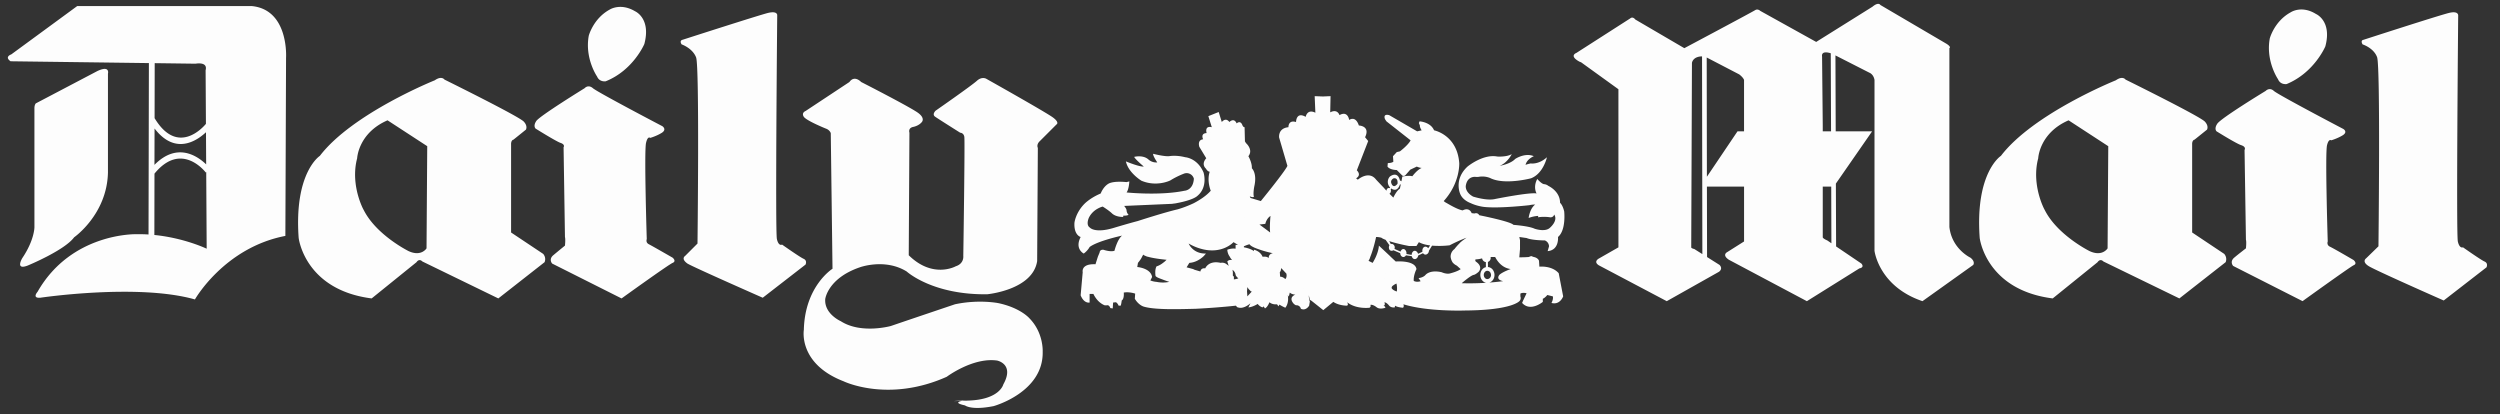 <svg xmlns="http://www.w3.org/2000/svg" width="157" height="26" fill="none"><rect width="100%" height="100%" fill="#333333" stroke="none"/><path fill="#FDFDFD" fill-rule="evenodd" d="m79.418 14.34.347.26c-.044-.389.022-1.04.022-1.04-.262.173-.325.498-.325.498l-.369.043.325.24zm14.198 2.817c-.043-.087-.109-.15-.218-.15-.107 0-.216.106-.216.259 0 .152.11.26.216.26.13 0 .24-.108.24-.26-.001-.043-.022-.066-.022-.11zm-.008-1.017a.242.242 0 0 1 .008.064.266.266 0 0 1-.174.245v.32a.435.435 0 0 1 .305.17c.07.095.107.209.107.326 0 .234-.133.423-.327.481.535-.042.87-.09.87-.09-.521-.11-.218-.412-.218-.412.24-.196.694-.348.694-.348-.542-.066-.845-.498-.977-.758h-.288v.002zm-.273 1.62c-.208-.035-.369-.238-.369-.494 0-.245.149-.443.347-.488v-.318a.284.284 0 0 1-.238-.236l-.002.002c-.216.064-.412.064-.412.064-.043.109.044.152.044.152.455.325.152.628.152.628-.216.196-.325.196-.325.196-.216.065-.737.52-.737.52.58.018 1.11 0 1.54-.027zm-5.94-2.01a.188.188 0 0 0 .109-.035l.432.187c0 .129.087.239.196.239.067 0 .126-.044.161-.106l.367.054c.024.11.098.182.187.182.1 0 .2-.092.214-.225l.307-.145c.036.054.09.088.152.088.107 0 .216-.109.216-.239l.196-.323c.368.028.739.021 1.105-.022a9.721 9.721 0 0 1 1.063-.478c-.175.13-.349.24-.457.369-.11.108-.21.224-.303.346a.58.58 0 0 0-.24.5.838.838 0 0 0 .13.346.8.8 0 0 0 .261.196l.24.216c-.197.152-.63.26-.63.26-.24.088-.563-.064-.563-.064-.76-.173-1.019.172-1.019.172-.152.173-.434.196-.434.196l.13.196c-.282.087-.433-.022-.433-.022-.022-.369.173-.737.173-.737-.087-.585-1.302-.478-1.302-.478l-.302-.283-.065-.066-.694-.65c0 .196-.087.478-.194.717-.087.194-.196.368-.196.368l-.26-.13a.745.745 0 0 0 .108-.238c.216-.521.369-1.258.369-1.258.129 0 .239.022.325.043.065.044.109.066.109.066.05.024.105.047.164.07l.24.34a.265.265 0 0 0-.035.131c0 .13.064.216.173.216zm2.42-.338-.127.18a.205.205 0 0 0-.169-.102c-.109 0-.196.107-.196.26 0 .02.002.04.007.06l-.276.129c-.03-.102-.118-.19-.207-.19-.107 0-.194.129-.194.259l-.33-.057a.245.245 0 0 0 .005-.05c0-.13-.089-.262-.196-.262-.082 0-.149.073-.178.163l-.383-.172a.236.236 0 0 0 .019-.097c0-.109-.087-.216-.196-.216a.123.123 0 0 0-.05.009l-.102-.184h-.002c.552.18 1.237.305 1.237.305h.477l.152-.239c.197.11.451.173.709.204zm-2.569-3.702a.92.92 0 0 0 .052.062l-.027.048a.098.098 0 0 0-.049-.016c-.087 0-.152.087-.152.174l-.02-.021-.175-.196-.064-.065-.39-.412c-.456-.606-1.15 0-1.15 0l-.107-.086c.367-.217.044-.5.044-.5l.715-1.842-.196-.238c.348-.716-.39-.737-.39-.737-.217-.65-.607-.347-.607-.347-.13-.628-.608-.303-.608-.303-.172-.434-.584-.174-.584-.174l.02-1.019-.476.021-.52-.02.043 1.04c-.52-.26-.608.26-.608.26-.606-.348-.606.325-.606.325-.5-.153-.477.325-.477.325-.672.065-.585.65-.585.65l.52 1.777c-.13.325-1.669 2.211-1.669 2.211l-.651-.195-.043-.108c.151.087.26.044.26.044-.065-.217.021-.65.021-.65.196-.845-.151-1.15-.151-1.15.021-.347-.217-.758-.217-.758.325-.412-.152-.824-.152-.824l-.065-.109-.022-.888c-.086 0-.13-.109-.13-.109-.13-.369-.368-.13-.368-.13-.174-.39-.456-.086-.456-.086-.239-.325-.477 0-.477 0l-.195-.63-.65.26.217.694c-.478-.109-.325.369-.325.369-.412.02-.218.39-.218.39-.39.043-.238.477-.238.477l.433.715c-.347.39-.02.65-.02.65.108.196.238.196.238.196-.195.585.065 1.192.065 1.192-.282.325-.694.585-1.062.78-.541.26-1.019.39-1.019.39-.846.196-2.514.737-2.514.737-.586.151-1.517.433-1.517.433-1.17.348-1.475-.02-1.475-.02-.281-.175-.064-.63-.064-.63.281-.564.867-.694.867-.694.412.261.563.412.563.412.26.261.716.239.716.239l.021-.087a.631.631 0 0 0 .326-.043c-.13-.13-.13-.282-.13-.282 0-.108-.152-.28-.152-.28l3.013-.131c.109-.02.195-.02.281-.043 1.04-.195 1.28-.434 1.28-.434.715-.564.412-1.496.412-1.496-.391-.91-1.15-.954-1.15-.954-.585-.151-1.018-.065-1.018-.065-.325.023-.997-.151-.997-.151-.022.13.26.541.26.541a.73.73 0 0 1-.542-.172c-.347-.326-.91-.174-.91-.174.087.174.608.607.608.607-.304.022-1.127-.325-1.127-.325.151.716.975 1.214.975 1.214.975.412 1.82-.021 1.82-.021.412-.26.824-.412.824-.412a.47.47 0 0 1 .65.304c-.043.737-.585.758-.585.758-1.56.325-3.642.108-3.642.108.152-.195.174-.694.174-.694l-.174.044c-.91-.087-1.149.109-1.149.109-.325.195-.476.607-.476.607-.412.173-.737.39-.977.607-.606.586-.671 1.235-.671 1.235-.043.78.39.89.39.89-.39.757.195 1.04.195 1.04.26-.194.368-.412.368-.412.52-.39 2.038-.715 2.038-.715-.304.24-.478.953-.478.953-.26.087-.694-.065-.694-.065-.238-.02-.238.174-.238.174l-.109.26-.151.477c-.932-.043-.802.498-.802.498l-.13 1.452c.217.541.563.455.563.455v-.541h.238c.282.585.716.715.716.715h.13c.152-.044.218.174.218.174l.151.02.021-.368.173-.02c.109.043.174.216.174.216h.129c.043-.087.066-.325.066-.325.173-.109.129-.498.129-.498.347-.065.716.066.716.066l-.022.323c.26.434.586.5.586.5.217.063.541.107.932.129.672.043 1.517.02 2.298 0a47.685 47.685 0 0 0 2.536-.196c.087.13.13.11.13.11.368.128.78-.262.78-.262l-.13.261c.282-.022.586-.218.586-.218.075.103.182.18.303.218l.066-.065.087.129c.172-.087.281-.389.281-.389.196.173.478.13.478.13l.087.129.063-.11c.13.09.369.197.369.197.261-.326.152-.801.152-.801l.066.107.064-.26c.129.13.348.13.348.13-.412.172-.175.477-.175.477a.477.477 0 0 0 .218.194.275.275 0 0 1 .303.218c.325.153.521-.196.521-.196l.043-.26c-.065-.152-.065-.39-.065-.39l.066.282.107.065.737.585.63-.52c.346.238.823.238.823.238.173 0 .044-.216.044-.216.564.456 1.408.347 1.408.347.13-.108.044-.173.044-.173.152-.066.412.152.412.152.216.15.541.02.541.02-.02-.107-.13-.129-.13-.129.153 0 .066-.216.066-.216.15.02.282.194.282.194.13.175.368.131.368.131l.02-.109c.153.11.499.13.499.13.088-.087.022-.217.022-.217 1.56.478 3.88.39 3.88.39 3.013-.021 3.425-.607 3.425-.607.109-.13.043-.281.043-.281v-.173c.153-.089.39-.022.39-.022l-.217.455-.064.152c.52.585 1.3-.065 1.3-.065v-.196c.152-.064.282-.237.282-.237l.348.087c.043.195-.087.412-.087.412.541.15.735-.413.735-.413l-.28-1.453c-.434-.498-1.214-.412-1.214-.412l-.023-.369c-.043-.129-.194-.216-.325-.237l-.167-.06-.158.06c-.239.02-.586.02-.586.02v-.02l.043-.5v-.562l-.043-.196.457.066c.346.15 1.149.15 1.149.15.26.11.26.369.26.369l-.087.304c.737-.065.65-.889.65-.889.519-.434.389-1.604.389-1.604-.066-.282-.173-.456-.24-.521l-.02-.02c0-.739-.737-1.064-.737-1.064-.13-.109-.282-.109-.282-.109-.172-.042-.412-.325-.412-.325-.281.52-.043.91-.043.91-.434-.087-2.603.347-2.603.347-.519.13-1.385-.151-1.385-.151-.543-.304-.456-.694-.456-.694.108-.629.629-.542.629-.542h.152c.455-.087.78.087.78.087.91.433 2.535 0 2.535 0 .78-.304.998-1.323.998-1.323-.52.478-1.018.39-1.018.39a2.68 2.68 0 0 0-.325.088c.086-.369.519-.542.519-.542-.563-.239-1.17.173-1.17.173-.303.325-.976.433-.976.433.498-.194.76-.737.76-.737-.326.195-.91.152-.91.152-.89-.174-1.865.628-1.865.628-.89.824-.456 1.734-.456 1.734.11.26.369.456.65.564.412.196.845.239.845.239.933.108 2.84-.109 2.84-.109.174-.043.37-.043.37-.043-.349.26-.413.846-.413.846.347-.13.606-.13.606-.13l-.02.087c.412-.065.757 0 .757 0 .218.02.262-.173.262-.173.26.39-.262.824-.262.824-.303.303-.974.064-.974.064-.369-.173-1.324-.24-1.324-.24-.172-.215-2.145-.605-2.145-.605-.11-.196-.303-.109-.303-.109l-.175-.022c-.172-.412-.562-.173-.562-.173-.282-.043-.737-.303-.999-.455a.797.797 0 0 1-.194-.13c1.04-1.149.975-2.384.975-2.384-.13-1.777-1.582-2.06-1.582-2.06-.216-.52-.91-.563-.91-.563l-.043.11.064.15c-.02.11.11.305.11.305l-.283.064-1.755-1.018c-.433-.108-.26.26-.26.26l.087.13 1.517 1.192c-.152.303-.671.693-.671.693l-.196.044-.24.26.023.347c-.109.086-.348.086-.348.086l-.02.217c.15.218.584.218.584.218l.346.346c.11.066.196-.021.196-.021l.303-.347.412-.195a.954.954 0 0 0 .305.087c-.282.11-.585.52-.585.52-.239-.065-.63.021-.63.021l-.043.239-.012.057-.095-.057c-.153-.628-.63-.239-.63-.239a.492.492 0 0 0-.039.621zm.01.454c.052-.024.094-.098.094-.187a.172.172 0 0 0-.015-.072l.029-.073a.377.377 0 0 0 .24.084c.223-.007.31-.33.31-.33h.054l-.054.26c-.218.13-.412.563-.412.563l-.246-.245zm.135-.62c-.116-.24.133-.347.133-.347.303-.044.24.346.24.346-.082.102-.148.14-.202.145-.118.01-.169-.141-.17-.143zm-11.833 4.574c-.173.152-.477.368-.867.39l-.173.28.412.11.086.043.369.109s.021-.24.304-.196c0 0 .195-.521.975-.346 0 0 .13-.044.303.043.066.043.13.087.195.15l-.087-.281s.087-.13.303-.087c0 0-.087-.087-.151-.216a.803.803 0 0 1-.152-.434s.26-.107.52-.064v-.24h.152l-.282-.172s-.716.8-2.06.412a3.193 3.193 0 0 1-.758-.325s.26.65 1.084.628c.001 0-.063.087-.172.196zm-3.489 0c.433.13 1.192.196 1.192.196-.065.063-.13.129-.194.172-.239.196-.434.24-.434.24-.13.216-.064.607-.064.607.064.087.26.15.433.216.217.087.433.153.433.153a2.011 2.011 0 0 1-.802 0 1.356 1.356 0 0 1-.39-.089l.109-.216c-.087-.564-.932-.628-.932-.628l.043-.26c.108-.13.217-.281.26-.39a.575.575 0 0 0 .065-.13c.044.044.152.087.26.13l.021-.001zm15.435 1.799c-.066.043-.11.087-.11.173 0 0 .044.13.326.216 0 0 .043-.238-.022-.498a.908.908 0 0 0-.194.109zm-9.886-.392.152-.043s-.152-.13-.173-.216c0 0 0-.173-.195-.325l.021.152v.216l.065.066v.173l.13-.023zm.694.76.022.326.282-.305a.12.12 0 0 1-.11-.064.738.738 0 0 1-.172-.216l-.022.26zm.98-2.16c.164-.018.303-.006.38.088-.001-.139.059-.277.266-.312 0 0-.456-.087-.868-.24-.26-.086-.52-.195-.607-.325l-.194.066-.153.064v.065s.412.064.63.24v-.09c0 .002.393.076.546.445zm1.143.86c0-.044.022-.088.022-.153l.326.348s.063.216-.066.346c0 0-.064-.064-.15-.107a.406.406 0 0 0-.175-.043l-.02-.282s.043-.044.063-.11zM54.078 5.148s3.23 1.648 3.62 1.973c.411.325.194.542.194.542s-.151.216-.52.303c-.37.064-.26.368-.26.368l-.043 7.696c1.518 1.495 2.949.694 2.949.694.542-.173.477-.65.477-.65s.109-7.24.065-7.48c-.044-.259-.26-.259-.26-.259s-1.344-.846-1.56-.996c-.24-.152.02-.39.02-.39s2.276-1.582 2.602-1.886c.325-.282.586-.11.586-.11s3.75 2.104 4.183 2.429c.433.325.217.433.217.433l-1.062 1.062c-.217.217-.11.412-.11.412l-.043 7.11c-.281 1.82-3.143 2.082-3.143 2.082-3.447.044-5.05-1.43-5.05-1.43-1.366-.846-2.948-.262-2.948-.262-2.016.694-2.168 1.995-2.168 1.995-.066.933.975 1.387.975 1.387 1.28.824 3.144.303 3.144.303 1.582-.54 4.031-1.365 4.031-1.365 1.539-.325 2.753-.065 2.753-.065 1.387.304 1.929.955 1.929.955.889.91.824 2.08.824 2.08.065 2.56-3.079 3.425-3.079 3.425-1.408.282-1.798-.043-1.798-.043-.997-.218.065-.325.065-.325s-1.822.107.151.02c1.973-.064 2.19-1.017 2.19-1.017.716-1.28-.39-1.496-.39-1.496-1.517-.216-3.164 1.019-3.164 1.019-3.685 1.647-6.481.282-6.481.282-2.861-1.106-2.493-3.23-2.493-3.23.065-2.753 1.8-3.836 1.8-3.836l-.109-8.52c-.087-.217-.304-.281-.304-.281s-1.192-.478-1.387-.738c-.174-.26.108-.368.108-.368l2.754-1.821c.323-.457.735-.002.735-.002zM.666 3.849c-.412-.282.044-.434.044-.434L4.85.38h10.946c2.363.216 2.168 3.251 2.168 3.251l-.043 11.184c-3.837.738-5.68 3.99-5.68 3.99-3.577-1.018-9.71-.108-9.71-.108-.543.043-.175-.369-.175-.369 2.125-3.729 6.2-3.62 6.2-3.62.263-.005.52.002.771.018L9.35 3.962.666 3.848zm5.463.606c.801-.368.65.174.65.174v6.22c-.065 2.623-2.125 4.055-2.125 4.055-.606.824-2.926 1.777-2.926 1.777-.801.303-.325-.477-.325-.477.759-1.126.759-1.93.759-1.93V6.797c0-.217.086-.304.086-.304l3.88-2.038zm3.565 10.302c1.895.19 3.285.862 3.285.862l-.028-4.81-.03.023c-.004-.006-1.52-2.008-3.22.073l-.007 3.852zm3.253-4.435-.011-2.017c-.58.543-1.933 1.457-3.23-.235L9.7 10.354c1.428-1.45 2.713-.546 3.246-.032zm-.015-2.543-.02-3.367c.152-.564-.627-.412-.627-.412l-2.57-.034-.007 3.454c1.454 2.41 3.075.54 3.224.359zm29.916-5.275S47.617.966 48.224.814c.628-.151.585.152.585.152s-.129 13.569-.02 14.046c.107.478.324.348.324.348s1.106.78 1.344.888c.26.109.13.368.13.368L47.9 18.698s-4.38-1.93-4.726-2.145c-.433-.305-.151-.478-.151-.478l.78-.78s.13-11.099-.086-11.684c-.218-.586-.911-.824-.911-.824-.153-.24.042-.283.042-.283zm-5.353 2.298c.151.369.541.304.541.304 1.735-.693 2.428-2.341 2.428-2.341.434-1.626-.585-2.059-.585-2.059-.91-.542-1.582-.109-1.582-.109-1.041.564-1.323 1.648-1.323 1.648-.26 1.43.52 2.557.52 2.557zm-.78.737s-2.819 1.735-3.036 2.06c-.217.325-.042.478-.042.478s1.214.758 1.539.888c.346.108.216.282.216.282l.087 5.636c.043.152 0 .541 0 .541s-.478.39-.737.608c-.303.26-.066.52-.066.52l4.358 2.19s2.947-2.125 3.208-2.233c.259-.109 0-.325 0-.325s-1.28-.737-1.496-.846c-.216-.109-.13-.325-.13-.325s-.173-5.572-.043-6.049c.108-.455.26-.304.26-.304s.39-.108.737-.325c.325-.217.022-.412.022-.412S37.538 5.8 37.235 5.54c-.304-.26-.52 0-.52 0zm-17.96 9.386c-.01-.043.336 3.274 4.585 3.816l2.817-2.275s.152-.261.369-.045l4.769 2.32 2.904-2.275s.13-.261-.086-.521L32.096 14.6V9.072s-.02-.26.152-.303l.78-.628s.13-.217-.129-.498c-.24-.303-4.986-2.645-4.986-2.645s-.173-.26-.608.044c0 0-5.18 2.08-7.218 4.746.001 0-1.624 1.04-1.332 5.137zm4.064-1.777c.13.238-.867-1.41-.39-3.208 0 0 .066-1.583 1.908-2.384L26.83 9.18l-.044 6.416s-.325.543-1.126.174c0 0-2.06-1.018-2.84-2.623zm119.46-7.436s-2.817 1.713-3.035 2.06c-.216.325-.043.476-.043.476s1.215.759 1.54.868c.346.109.216.303.216.303l.087 5.636c.043.152 0 .541 0 .541s-.478.368-.737.586c-.303.26-.064.52-.064.52l4.357 2.21s2.948-2.124 3.207-2.254c.26-.107 0-.325 0-.325s-1.258-.737-1.495-.844c-.218-.11-.131-.325-.131-.325s-.173-5.572-.043-6.048c.108-.433.261-.303.261-.303s.389-.11.737-.325c.325-.217.02-.39.02-.39s-4.054-2.124-4.356-2.385c-.282-.26-.521 0-.521 0zM99.186 3.87c-.672-.369-.194-.543-.194-.543l3.38-2.167c.173-.152.325.065.325.065l3.079 1.8S109.937.812 110.219.64c.173-.11.326.043.326.043l3.512 1.95 3.533-2.21c.389-.326.498-.11.498-.11l4.14 2.429c.347.217.194.281.194.281v11.23c.153 1.385 1.324 1.93 1.324 1.93.325.259.173.455.173.455l-3.188 2.275c-2.752-.933-3.012-3.165-3.012-3.165V5.02c-.065-.369-.325-.456-.325-.456l-2.128-1.084.016 4.769h2.286l-2.275 3.28.014 3.947 1.59 1.076c.216.26-.129.303-.129.303l-3.296 2.059-4.898-2.601c-.456-.305-.109-.478-.109-.478l1.062-.671v-3.447h-2.333l.009 4.425.786.497c.239.26-.044.432-.044.432l-3.273 1.843-4.27-2.255c-.368-.239.021-.432.021-.432l1.214-.694V5.604l-2.341-1.69-.11-.044zm15.786-.525c-.646-.2-.546.2-.546.2l.043 4.357v.347h.521l-.018-4.904zm.029 8.372h-.532v3.187c.02.087.282.194.282.194l.261.178-.011-3.56zm-7.808-.617 1.921-2.851h.412v-3.23c-.064-.173-.303-.347-.303-.347l-2.042-1.062.012 7.49zm-.305-7.56c-.599.013-.634.417-.634.417l-.045 11.576c0 .064.196.107.196.107l.503.318-.02-12.418zm17.436 11.385c-.01-.043.336 3.274 4.586 3.816l2.817-2.275s.152-.261.368-.045l4.769 2.32 2.905-2.275s.129-.261-.087-.521l-2.015-1.345V9.072s-.021-.26.152-.303l.781-.628s.129-.217-.13-.498c-.239-.303-4.986-2.645-4.986-2.645s-.173-.26-.608.044c0 0-5.181 2.08-7.218 4.746-.001 0-1.626 1.04-1.334 5.137zm4.065-1.777c.129.238-.867-1.41-.389-3.208 0 0 .064-1.583 1.906-2.384l2.493 1.625-.043 6.416s-.325.543-1.128.174c0 0-2.059-1.018-2.839-2.623zm20.025-10.644S153.16.966 153.79.814c.606-.151.584.152.584.152s-.129 13.721-.022 14.199c.109.475.325.368.325.368s1.106.78 1.345.888c.26.109.13.368.13.368l-2.687 2.082s-4.379-1.93-4.726-2.168c-.434-.281-.152-.475-.152-.475l.78-.76s.13-11.293-.086-11.878c-.217-.586-.91-.802-.91-.802-.152-.262.043-.284.043-.284zm-5.354 2.472c.152.369.541.303.541.303 1.736-.716 2.429-2.363 2.429-2.363.433-1.604-.586-2.037-.586-2.037-.91-.564-1.581-.11-1.581-.11-1.042.564-1.322 1.649-1.322 1.649-.261 1.43.519 2.558.519 2.558z" clip-rule="evenodd"/><path fill="#FDFDFD" fill-rule="evenodd" d="m76.1 7.382.305-.152v.218l.108-.109.129.303-.173.023.11.108c.238.173.086.325.086.325l-.109.087c-.347.129-.238-.412-.238-.412l-.11.108-.129-.325h.174l-.152-.174z" clip-rule="evenodd"/><path fill="#FDFDFD" fill-rule="evenodd" d="M75.776 8.747c.26.021.281.217.281.217.022-.368.303-.043.303-.043a.54.54 0 0 0-.238.151c0 .217.325.217.325.217.282-.152.238-.325.238-.325.044-.239-.238-.109-.238-.109l-.109-.238.174-.021v-.087l-.152-.087.478-.238-.066.195.044.043.108-.13.086.347c-.217-.043-.13.152-.13.152.123.132.222.145.294.117a.301.301 0 0 0 .14-.14c.13-.151-.022-.217-.022-.217-.172.065-.195.13-.195.13-.087-.455.152-.369.152-.369-.065-.216 0-.325 0-.325.173.087.195.26.195.26.26-.282.303.02.303.02-.347.066-.195.261-.195.261.081.129.145.15.196.117.11-.071.15-.401.15-.401-.195-.282-.694-.332-.694-.304l-.02.176-.261.044-.044-.13-.064-.022V7.9c.628-.238 1.192.282 1.192.282l.021.867c-.932.13-2.08.889-2.08.889l-.456-.78c.152-.629.737-.976.737-.976l.087.087-.109.13.043.152-.26.217-.216-.11c-.093.165-.184.326-.152.5l.152.325c.304.13.196-.239.196-.239-.087-.109-.196.13-.196.13-.195-.369.065-.348.065-.348-.107-.104-.063-.278-.063-.278zm-7.045 7.934c-.282.737-.13 1.69-.13 1.69h-.174V17.18c-.499-.109-.282-.303-.282-.303.195-.26.586-.195.586-.195zm.953 2.19c.11.172.087.411.087.411-.043-.173-.217-.152-.217-.152-.086-.26.13-.26.13-.26zm.412 0c.11-.065.11-.217.11-.217.238.107.086.455.086.455a.459.459 0 0 0-.196-.239zm-.282-.845c.348-.066.435.26.435.26.151.152.151-.066.151-.066-.196-.608-.586-.194-.586-.194zm.477.412c.108.043.152-.044.152-.044.086.194-.023.347-.023.347-.02-.173-.129-.173-.129-.173v-.13z" clip-rule="evenodd"/><path fill="#FDFDFD" fill-rule="evenodd" d="M70.552 18.176c-.218-.8-.781-.26-.781-.26-.151-.497.066-.889.066-.889.325.044.758 0 .758 0 .108 0 .064.066.064.066.087.389-.15.389-.15.389.173.152.216.087.216.087.347.043.65-.649.65-.649.325-.022.716.26.716.26.217.195 0 .26 0 .26-.304-.065-.846.043-.846.043-.065.043-.043.174-.043.174.043.13.065.563.065.563-.281-.065-.715-.044-.715-.044zm1.43-2.384c.087-.326.737-.672.737-.672.325-.13.802-.24.802-.24.564.023.954.629.954.629l-.217.173.087.065c.196-.195.412.022.412.022.195.108.671.282.671.282-.217.324-.888.194-.888.194.021.348-.369.585-.369.585.26.218 1.257.414 1.257.414.369-.521.758-.153.758-.153.087.064.196.173.196.173-.217.109-.152.39-.152.39-.433.087-1.647.087-1.647.087-1.192-.174-1.8-.477-1.8-.477-.107-.066-.042-.152-.042-.152l-.022-.13c-.021-.152.11-.13.11-.13.432-.065.8-.54.8-.54.11-.26-.13-.217-.13-.217-.736-.042-1.517-.303-1.517-.303z" clip-rule="evenodd"/><path fill="#FDFDFD" fill-rule="evenodd" d="M75.841 16.854c.282-.389.672-.13.672-.13.086.065.173.26.173.26a.223.223 0 0 0-.217.153c-.151-.306-.628-.283-.628-.283zm.52.758c-.043-.173.109-.238.109-.238a.844.844 0 0 1 .173.216c-.087.022-.282.022-.282.022zm.152-.367c.194.087.217.323.217.323l.151-.02c.043-.325-.13-.498-.13-.498-.195.02-.238.195-.238.195zm.217-.587c.109.066.086.282.086.282.152.11.195.325.195.325.11-.065.282-.043.282-.043-.087-.607-.563-.564-.563-.564zm.325.694.021.173.238-.02a.3.3 0 0 0-.043-.217c-.13-.023-.216.064-.216.064zm1.517-4.682c.044.173 0 .478 0 .478-.065.129-.238.389-.238.389l.303.304.738.02c.087-.259.519-.693.519-.693.282-1.3.997-1.843.997-1.843v-.108c-.173-.043-.194-.217-.194-.217a.416.416 0 0 1 .172-.346c.087.087.087-.066.087-.066-.043-.043-.109-.043-.109-.043l-.043.087-.194.303c-.087.281-.63 1.105-.63 1.105-.173.174-.737.802-.737.802l-.087-.043c-.193.024-.584-.129-.584-.129zm1.258 3.663.15-.26.11.023c.043.303.239.519.239.519l-.022.434c-.064-.152-.216-.152-.216-.152.108-.39-.26-.564-.26-.564zm-.977 2.016h-.151l-.369.412c-.022.239-.325.348-.325.348.586-.044.672-.26.672-.26-.03.113-.074.221-.13.323.368-.194.282-.28.282-.28.065-.217.043-.239.043-.239.022-.109.043-.129.043-.129.045-.175-.065-.175-.065-.175zm.26.174c.24.044.369.02.369.02.305.282-.02.694-.02.694-.087-.196-.044-.281-.044-.281.044-.108-.043-.24-.043-.24-.131.175-.045.478-.045.478-.26-.11-.324-.369-.324-.369 0-.172.108-.302.108-.302zm2.428-2.515.196-.15c.086.216-.064.432-.064.432a.857.857 0 0 0-.132-.282zm-.303.282c.065-.064.152-.194.152-.194.13.194.064.455.064.455-.107-.065-.064-.022-.064-.022l-.152-.24z" clip-rule="evenodd"/><path fill="#FDFDFD" fill-rule="evenodd" d="M81.172 14.101v.737c.63-.065.565.412.565.412.26.087.086.541.086.541.11.262-.02.565-.02.565.325.757 1.3 1.04 1.3 1.04l-.044-3.317-1.887.022zm-.129-1.301.022.434c-.348.737-.152 1.734-.152 1.734a.232.232 0 0 0-.173.129c-.24-1.56.303-2.297.303-2.297zm1.387 4.38-.022 1.626.694.563.586-.52v-1.474l-.239.02v1.259l-.347.389-.39-.282v-1.386l-.282-.195z" clip-rule="evenodd"/><path fill="#FDFDFD" fill-rule="evenodd" d="M83.08 17.937c.064 0 .11-.044.11-.13 0-.085-.046-.15-.11-.15-.043 0-.086.064-.086.15 0 .087.044.13.087.13zm.196.348c.044 0 .087-.066.087-.13 0-.086-.043-.152-.087-.152-.065 0-.109.066-.109.153 0 .063.044.129.11.129zm-.174.26c.043 0 .088-.064.088-.13 0-.065-.045-.13-.088-.13-.064 0-.107.065-.107.13 0 .066.043.13.107.13zm-.173-.283c.066 0 .109-.064.109-.15 0-.066-.043-.132-.109-.132-.064 0-.107.066-.107.131 0 .087.042.15.107.15zm-1.864-1.754c-.022-.175.064-.196.064-.196a.891.891 0 0 0 .261.346v-.02c.064.15.26.303.26.303.022.152-.13.152-.13.152-.282-.239-.455-.585-.455-.585zm.432.13c.11-.13.087-.24.087-.24.066.109.11.109.11.109l.065-.043.13.194c-.153.022-.24.195-.24.195-.129-.065-.152-.216-.152-.216zm-.8.193.15.218c0-.087.044-.152.044-.152l.174-.173-.087-.152-.174.195c-.044.02-.107.064-.107.064zm-.239-.389.13.173c.022-.087.065-.107.065-.107l.216-.196-.129-.087-.282.217zm-.542-2.407v.24l.064-.022.326-.022-.39.455.26.173h.368v-.173h-.389l.39-.433v-.196l-.066.022h-.5l-.063-.044zm.044-.54-.023.215.043-.043.499.065.065.087.044-.26H80.5l-.455-.065-.087-.065v.065zm.389-1.171.152.108-.11.043c-.172.152-.063.239-.063.239.107.065.13-.065.13-.065.172-.238.302-.109.302-.109.218.152.066.39.066.39l-.066.088-.02.064-.173-.065.087-.064c.087-.066.064-.173.064-.173-.044-.196-.15 0-.15 0-.262.26-.391-.022-.391-.022-.11-.197.171-.434.171-.434zm.63-.716v.174c-.262-.066-.24.195-.24.195.064.303.282.26.282.26v.13c-.305.043-.412-.24-.412-.24-.108-.497.37-.519.37-.519zm.193 2.384h1.886v-2.774l-1.972-.022.086 2.796zm-.15-5.527a3.836 3.836 0 0 1 1.754-.867v.433c-.649-.086-1.754.434-1.754.434zm2.341-.845v.39c1.343-.044 1.973.542 1.973.542-.803-.976-1.973-.932-1.973-.932zm-.477-.022v.434h.368v-.434h-.368zm-2.407 1.149c-.13-.607.325-.369.325-.369l-.325.369zm.477-.477c-.043-.628.369-.282.369-.282l-.369.282zm.585-.412c-.02-.628.39-.26.39-.26l-.39.26zm.564-.303c.087-.824.434-.173.434-.173l-.434.173zm.672-.413h.586c.087.13-.087.325-.087.325-.195.066-.39-.02-.39-.02-.303-.065-.11-.305-.11-.305zm.022-.975h.564l-.173.26.108.11.129-.175.022.542-.282-.216.13.325-.498-.022.216-.26-.064-.065-.218.195-.021-.52.217.195.066-.065-.196-.304zm2.427 1.93.325.303c.11-.672-.325-.304-.325-.304zm-.173-.13-.39-.218c.454-.454.39.217.39.217zm-.953-.542.39.174c0-.673-.39-.174-.39-.174zm-.152-.022c-.044-.304-.216-.304-.216-.304-.196-.043-.218.282-.218.282l.434.022zm-2.883 3.317c2.08-.412 3.945 0 3.945 0 .26.043.152.238.152.238-.196.065-.281.021-.281.021-1.605-.325-3.751.066-3.751.066-.325.02-.26-.13-.26-.13.066-.239.195-.195.195-.195zm2.102.498v2.797h1.8l.064-2.797h-1.864zm1.8 2.883h-1.8l.022 3.317c.997-.173 1.279-.78 1.279-.78.043-.306.498-1.562.498-1.562v-.975zm-1.128 3.23v.326c.39.26.867.389.867.389.196-.066.11-.24.11-.24a.55.55 0 0 0-.217-.107c-.412-.042-.76-.367-.76-.367zm.673-.63.107.11-.39.564-.065-.152.348-.521zm.193.175-.367.52c.563.368.888-.498.888-.498-.325.086-.52-.022-.52-.022zm.37-4.25v.522c.194.346.238 1.083.238 1.083l.174-.303c-.022-.76-.411-1.301-.411-1.301zm-1.257 6.004v.24c.172.152.628.26.628.26.109-.044 0-.195 0-.195-.259 0-.628-.305-.628-.305z" clip-rule="evenodd"/><path fill="#FDFDFD" fill-rule="evenodd" d="m84.532 18.545.11-.389c.368-.022.239-.434.239-.434.303-.087.648-.65.648-.65l.089.218.129.26c.064.129.107.195.087.195l-.196.173v-.109l-.369.325.13-.715-.347.801c-.194.218-.52.325-.52.325zm.066.196c.303.455 1.301.455 1.301.455-.109-.26-.39-.368-.39-.368.434-.173.824.216.824.216a.805.805 0 0 0 .497.218 1.253 1.253 0 0 0-.216-.24c.13.065.26.021.26.021-.15-.26-.585-.498-.585-.498.456-.239.846.305.846.305.194.28.369.346.369.346l-.131-.434c.13.391.65.5.65.5.065-.066 0-.196 0-.196-.15 0-.282-.216-.282-.216l-.02-.434c-.478-.066-.478-.325-.478-.325.066-.39.412-.433.412-.433l-.043-.5c.282-.259.824-.106.824-.106-.044-.305-.282-.218-.282-.218 0-.238-.28-.26-.28-.26v.066l-.782.607c.109.606-.173.801-.173.801-.541.349-.931-.129-.931-.129l-.305.196c.282.02.478.282.478.282l-.044.043a1.23 1.23 0 0 0-.477-.24l-.26.108-.13.109-.652.324z" clip-rule="evenodd"/><path fill="#FDFDFD" fill-rule="evenodd" d="M86.332 16.552c.239-.349.346-.912.346-.912l.089.11-.13.411.087.087.15-.347.11.13-.173.282.13.107.172-.238.109.087-.24.24.108.15.196-.303.152.109-.26.26.108.086.261-.216.087.064-.63.52a1.238 1.238 0 0 0-.672-.627zm2.232.519c.543-.13.089-.412.089-.412-.478-.173-.543-.087-.543-.087.174.066.152.173.152.173.238.023.302.326.302.326zm.022.52.196-.477c-.305.11-.498.044-.498.044-.325-.044-.457.043-.457.043-.194.109-.042.131-.042.131.238.237.801.26.801.26zm.628-.066.11.132.52-.174-.304.218.564.043-.26-.392-.63.173zm-1.56-9.58c-.043-.39-.26-.563-.26-.563-.239-.152-.259-.021-.259-.021 0 .195.15.26.15.26l.37.324zm.498.303c-.043-.238-.064-.26-.064-.26-.086-.15-.152-.238-.152-.238l-.282-.194c.087.173.11.39.11.39l.388.302zm.022-.346c.13.217.11.39.11.39l.346.347c0-.347-.173-.563-.173-.563l-.282-.217v.043zm-.67 2.406c-.153.087-.262.043-.262.043 0 .217.391.217.391.217.152 0 .282-.151.282-.151v-.087a.77.77 0 0 1-.282.11l-.13-.132zm.475 1.495.044-.151c.412-.11.109-.412.109-.412.152-.065.196-.021.196-.021.194-.11.26.129.26.129.152-.13.259-.043.259-.043-.325.303.065.412.065.412.196 0 .24-.195.24-.195a.463.463 0 0 1-.11-.152.529.529 0 0 1 .173.108c-.02-.13.11-.13.11-.13.063.109.043.195.043.195.065-.065.195 0 .195 0-.195.217.064.412.064.412.305.173.261-.325.261-.325.217 0 .194.195.194.195l.132-.108c.043.13.043.217.043.217.087-.11.216-.022.216-.022-.348.216-.109.412-.109.412.11.087.196.021.196.021l-.02-.151.28.043-.28.325c-1.476-.845-2.56-.759-2.56-.759zm.674-3.62.28.174c-.02.174-.173.347-.173.347.042-.173-.107-.52-.107-.52zm1.342.174c.586-.151.976.628.976.628l-.432-.172c-.176-.196-.544-.456-.544-.456zm.586.585c.13.174.194.455.194.455.153.174.587.434.587.434-.11-.715-.78-.889-.78-.889zm.281.716c.76.281.521 1.083.521 1.083-.109-.281-.303-.368-.303-.368-.218-.216-.218-.715-.218-.715zm.131.845c.02.174-.043.476-.043.476.107.174.194.52.194.52.087-.086.196-.606.196-.606-.066-.238-.347-.39-.347-.39zm-.087.694c-.045.238-.304.671-.304.671l.109.13.129.087c.37-.477.066-.889.066-.889zm4.465 7.045-.194-.737c-.152-.24-.39-.087-.39-.087-.196.15-.435.064-.435.064-.26-.044-.043-.216-.043-.216.348-.216.694-.325.694-.325.261.108.737.086.737.086.412-.063.325.282.325.282.022.325-.087.89-.087.89-.26 0-.607.043-.607.043zm.694.152.109.108-.325.584-.153-.087c.216-.172.369-.605.369-.605zm.195.15-.26.565c.476.087.824-.239.824-.239l-.066-.346c-.239.107-.498.02-.498.02zm.976-.238c.107.022.325.109.325.109.087-.39-.109-.868-.109-.868.369.13.369-.022.369-.022.109-.303-.26-.389-.26-.389-.63-.195-.846-.152-.846-.152.043.173.022.282.022.282.02.043.02.216.02.216.608.219.479.824.479.824zm-12.14-6.719v.173l.217-.152-.216.5-.021.303.346-.738-.11-.195-.215.11zm.066.932h.087l.455-.347.043-.087.107.24h-.064l-.412.324.064.174.11.108-.152.065-.238-.477zm.39.954.066.26.107-.066.174-.063.151.107h.216l-.26-.174.196-.216-.087-.26-.043.107-.195.262-.26.065-.065-.022zm.347 1.539c-.109.022-.065.087-.065.087.216.281.346.043.346.043.066-.13.044-.216.044-.216l-.064-.02c0 .26-.13.194-.13.194-.087-.002-.13-.088-.13-.088zm-.238.411-.043.283.086.152.043-.261.216.109-.109.216-.064.022.153.087.15-.348.066-.086h-.066l-.432-.216v.042zm-4.27 2.385c-.044.173-.197.152-.197.152l-.239-.282c-.152-.239-.02-.303-.02-.303l.303-.434c.067.042.12.102.152.173l-.218.282c-.063.152.044.196.044.196l.174.216z" clip-rule="evenodd"/><path fill="#FDFDFD" fill-rule="evenodd" d="M81.693 16.897c.087.368-.281.281-.281.281-.13.26.065.26.065.26.303.022.412-.282.412-.282 0-.193-.196-.26-.196-.26zm6.416-6.004-.26-.238s.216-.174.173-.39c0 0 .152-.021-.15-.021l-.11.064s-.109-.043-.129-.109l-.043-.26.195-.238.173.022c.127-.173.456-.468.735-.707l.089.1c-.109.238.02.303.02.303.173.109.24-.108.24-.108.172.087.109-.021.109-.021-.175-.04-.369-.27-.405-.317.223-.19.405-.334.405-.334.107-.238.281-.347.281-.347-.109-.13-.195-.477-.195-.477.54 0 .628.564.628.564 1.67 1.322.63 3.403.63 3.403-.5-.412-1.627-.672-1.627-.672.152-.303.52-.499.52-.499.716.022.607-.845.607-.845-.15-.304-.107.152-.107.152-.305.996-1.086.109-1.086.109-.086-.066 0 .151 0 .151.044.108.087.087.087.087l.066.065-.541.217c-.087.13-.24.347-.24.347l-.065-.001zM78.03 9.181c-.91.086-2.015.888-2.015.888-.13.087-.152.065-.152.065-.217.39.239.563.239.563-.063.357-.001.723.173 1.04.195.24.238.846.238.846.152-.109.195-.347.195-.347.174.736.737.888.737.888a.526.526 0 0 1 .348.26c.064-.216.043-.432.043-.432.065.281.325.432.325.432.044-.26.13-.498.13-.498.195-.41.044-.823.044-.823.087.152.282.195.282.195-.13-.39 0-.716 0-.716.065-.39-.087-.65-.087-.65l-.042-.157c-.094.273-.046.7-.046.7a1.423 1.423 0 0 1-.217-.065c.066.39-.195.91-.195.91a1.135 1.135 0 0 0-.174.411c-.194-.26-.801-.433-.801-.433a2.694 2.694 0 0 1-.26-.39c-.087.152-.173.11-.173.11-.065-.218-.26-.478-.26-.478-.151-.26-.151-.52-.151-.52.195.368.26.455.26.455.151.088.151.39.151.39.13-.065.152-.216.152-.216.304.498.716.585.716.585.173.087.325.239.325.239.021-.348.151-.498.151-.498.26-.39.108-.867.108-.867a.419.419 0 0 0 .304.238c-.043-.195-.021-.369-.021-.369.035-.14.051-.337.058-.489l-.058-.226c-.13-.282-.151-.477-.151-.477.214-.392-.176-.564-.176-.564zm-.888 1.928c.172.238.412.325.412.325.129-.281.086-.498.086-.498-.195.022-.281-.043-.281-.043-.066.238-.217.216-.217.216zm-.846-.953c.303.087.411-.043.411-.043.326-.13.369.217.369.217 0 .151.066.26.066.26.093.009.258-.021.325-.088.087-.109-.044-.217-.044-.217a1.521 1.521 0 0 0-.087-.238c0-.347.24-.325.24-.325.151.021.26-.13.26-.13a.387.387 0 0 1-.24.412c-.15.109-.108.239-.108.239.151.26.021.281.021.281a.243.243 0 0 1-.168.144c.068.18.234.16.234.16.238-.129.238-.39.238-.39.108.303 0 .39 0 .39.108.195-.066.282-.066.282 0 .369-.194.542-.194.542-.737-.433-.759-.932-.759-.932.239.412.477.217.477.217.047-.048.037-.186.028-.258a.632.632 0 0 1-.202-.001c-.13-.174-.108-.303-.108-.303-.109-.24-.173-.044-.173-.044-.39.236-.52-.175-.52-.175zm-5.008 7.455c.607.369 2.84.369 2.84.369 2.146.022 3.317-.28 3.317-.28.26 0 .694-.196.694-.196.087-.022.043.153.043.153-.13.497-.022.996-.022.996 0 .347-.368.325-.368.325-3.143.433-5.657.217-5.657.217-.738-.13-.76-.521-.76-.521.174-.606-.064-.953-.064-.953-.088-.064-.023-.11-.023-.11zm.694 1.28.066-.065v-.628l-.044-.109c.477-.02.628.173.628.173.325.543-.239.673-.239.673a.707.707 0 0 1-.41-.043zm1.084-.715.325.022c-.087.043-.065.173-.065.173l-.021.584.087.13-.348-.02c.087-.066.087-.11.087-.11v-.628a.239.239 0 0 0-.065-.151zm-.802.022-.021.608c.238.02.281-.175.281-.175.044-.107-.043-.26-.043-.26-.087-.173-.217-.173-.217-.173zm1.474.043h.628l.021.153c-.087-.045-.195-.045-.195-.045h-.13v.239h.066l.151-.044-.021.196-.108-.022h-.087v.261h.152a.237.237 0 0 0 .151-.065v.172l-.477-.02h-.13c-.021-.022 0-.022 0-.022.044 0 .087-.043.087-.043v-.672c-.021-.044-.108-.088-.108-.088zm.975-.022.326.022a.358.358 0 0 0-.044.108v.434c.021.172.152.152.152.152.151-.022.13-.218.13-.218v-.432l-.044-.044h.239c-.022.02-.022.064-.022.064v.456c-.022.281-.325.304-.325.304-.325-.022-.325-.325-.325-.325v-.434a.3.3 0 0 0-.087-.087zm1.583-.087.52-.043.064.152c-.064-.022-.151-.022-.151-.022h-.13v.218h.13c.021-.022.065-.043.065-.043l.022.194c-.044-.044-.087-.044-.087-.044h-.13v.24h.152c.043 0 .109-.066.109-.066v.152l-.499.066.043-.044-.02-.693c-.002-.045-.088-.067-.088-.067zm.932-.086.022.172c.043-.087.195-.087.195-.087l.02.629-.043.045.26-.045-.044-.02-.02-.629c.129-.043.194.02.194.02l-.021-.172-.022.02-.498.045h-.043v.022zm1.257-.694c-.152-.282-.044-.476-.044-.476.13-.39.499-.348.499-.348.216.13.196-.043.196-.043.216-.303.475-.13.475-.13a.49.49 0 0 0 .282.173c.153.196.066.303.066.303a.265.265 0 0 0 .043.196c.196.043.173.261.173.261.043.238-.11.628-.11.628-.129.11-.28.02-.28.02-.108.023-.065.066-.065.066.11.173 0 .26 0 .26-.172.195-.412.174-.412.174-.346 0-.368-.174-.368-.174-.043-.15-.238-.15-.238-.15a.441.441 0 0 1-.304-.37.217.217 0 0 1 .087-.217c.109-.064 0-.173 0-.173zm.585.196c.087.325-.107.455-.107.455-.175.022-.196-.109-.196-.109 0-.13-.109-.15-.109-.15-.064-.262.066-.262.066-.262a.353.353 0 0 1 .346.066zm.412-.13c.043.216.348.388.348.388.15 0 .087-.216.087-.216-.087-.109-.043-.172-.043-.172.216-.044.063-.24.063-.24-.412-.108-.455.24-.455.24zm-.303-.348c0-.412-.261-.389-.261-.389-.13.02-.13.15-.13.15.044.219-.043.219-.043.219-.195.043-.065.26-.065.26.065.086.108.065.108.065a.66.66 0 0 0 .348-.109c.107-.021.043-.196.043-.196zm.283-.455c.063.13.172.109.172.109.24 0 .087.239.087.239a.489.489 0 0 1-.303.194c-.239-.28-.218-.432-.218-.432 0-.348.262-.11.262-.11zm-.153 1.042c.325.043.303.389.303.389-.087.152-.172.086-.172.086-.11-.107-.173-.02-.173-.02 0 .194-.153.064-.153.064-.087-.455.195-.52.195-.52z" clip-rule="evenodd"/><path fill="#FDFDFD" fill-rule="evenodd" d="M79.611 18.524a.42.42 0 0 0 .326-.39.32.32 0 0 0 .074-.035c.237.149.294.34.294.34.087.043.218.259.218.259-.022-.282-.152-.348-.152-.348a.945.945 0 0 0-.233-.362c.167-.207.167-.526.167-.526.24-.087.455.216.455.216-.086.044-.172.022-.172.022.348.151.281.694.281.694-.152 0-.216-.066-.216-.066.26.303 0 .89 0 .89-.261-.11-.305-.412-.305-.412.044.216-.043.28-.043.28-.216-.043-.303-.325-.303-.325-.022.261-.152.152-.152.152-.064-.043-.064-.196-.064-.196-.108-.02-.175-.193-.175-.193zm2.71-.238a1.5 1.5 0 0 1-.261-.085c-.054.147-.198.505-.367.692 0 0 .192-.387.305-.72a2.153 2.153 0 0 1-.52-.342c-.023.325-.37.15-.37.15-.172.325.151.414.151.414a.597.597 0 0 0 .39-.175c.304-.063.088.175.088.175-.11.107-.347.15-.347.15-.325.11-.152.369-.152.369.173.24.346.152.346.152.153.02.153.13.153.13.109.26.281.109.281.109.196-.218.087-.434.087-.434-.109-.282-.043-.39-.043-.39-.066-.39.109-.108.109-.108.043.065.087.239.087.239.063.15.086.043.086.043l-.023-.37zm-3.38-1.866.13-.237c-.021-.261-.282-.412-.282-.412-.044.087 0 .194 0 .194-.13-.194-.52-.325-.52-.325-.044.109 0 .325 0 .325-.196-.369-.608-.389-.608-.389 0 .173.087.282.087.282-.195-.153-.586-.11-.586-.11.066.392.39.651.39.651l-.043.109c-.238-.174-.303-.043-.303-.043-.021.02 0 .063 0 .063.13.216.607.412.607.412-.13.044-.174.153-.174.153.174.346.694.325.694.325a1.227 1.227 0 0 1 .013-.721c-.055-.035-.349-.222-.446-.32 0 0-.087-.107-.26-.26l-.303-.239s.239.087.411.218c0 0 .39.33.67.476.216-.208.523-.152.523-.152zm8.844 1.129c.13.541.042 1.258.042 1.258 2.43.93 6.59.367 6.59.367.694-.087.717-.194.717-.194.26-.023.216-.412.216-.412-.152-.196-.24-.977-.24-.977-.564.325-3.748.412-3.748.412-2.58.067-3.576-.454-3.576-.454zm.303.325.24.043.129.478.26-.369.216.02-.02.066v.694l.043.087-.303-.044.043-.065v-.369l-.282.369-.195-.456v.412l-.173-.086.02-.044.022-.63v-.106zm1.15.325c-.37.346 0 .737 0 .737.216.194.497 0 .497 0 .325-.455-.022-.737-.022-.737-.325-.173-.476 0-.476 0zm.238.021c-.369.175-.11.565-.11.565.088.195.217.043.217.043.174-.173.043-.455.043-.455-.043-.196-.15-.153-.15-.153zm.562-.043h.175l.282.39-.023-.304-.022-.064.282.02-.043.066v.737l.022.064h-.153l-.303-.455v.304l.02.087L90.06 19l.02-.107.023-.63-.064-.086zm1.367.043h.303c.325 0 .39.434.39.434 0 .476-.456.456-.456.456l-.238-.022.087-.064-.022-.737-.064-.067zm.26.11v.693c.281-.109.216-.434.216-.434-.064-.26-.216-.26-.216-.26zm.584-.11.13-.02c.174-.087.39-.022.39-.022.217.24-.022.455-.022.455l.196.305c.036.01.067.032.087.064-.107.043-.173 0-.173 0-.196-.13-.24-.303-.24-.303h-.106v.325l.02.064h-.216l.02-.064-.02-.76-.066-.044zm.262.391v-.348c.087-.087.15.022.15.022.11.173 0 .282 0 .282-.043.064-.15.044-.15.044zm.953-.541c.412-.022.412.519.412.519-.044.434-.434.434-.434.434-.369-.043-.39-.498-.39-.498.065-.499.412-.455.412-.455zm0 .13c.216.02.196.346.196.346.02.304-.196.368-.196.368-.109.022-.152-.13-.152-.13-.13-.411.043-.54.043-.54.023-.045.109-.045.109-.045zm.541-.153.303-.02-.043.086.022.758.043.043-.26.022.021-.043-.02-.78-.066-.066zm.521-.066.02.218.066-.065.109-.02v.693l-.022.064.216-.044-.02-.065v-.715h.15l-.02-.173-.044.02-.39.087h-.065zm-8.865-.973c.005.055.014.107.026.155a.294.294 0 0 1 .029-.015c.07-.193.031-.27.031-.27l.064-.046c.03.075 0 .207-.022.285a.448.448 0 0 1 .181-.018c.029-.1.04-.206.037-.31l-.312-.038c-.07.114-.034.257-.034.257zm.053.254c.054.166.139.294.232.392.1-.076.078-.368.066-.477a.41.41 0 0 0-.298.085zm.281.441c.102.093.207.156.294.196a.745.745 0 0 0 .049-.353c-.123 0-.252.042-.307.059-.012.046-.028.078-.036.098zm.365.225a.779.779 0 0 0 .102.033c.076.01.138.009.192 0l-.016-.198c-.069-.003-.19.057-.249.09l-.029.075zm.363.015a.325.325 0 0 0 .21-.254.384.384 0 0 0-.206-.018l-.004.272zm.216-.341c-.007-.294-.101-.498-.23-.644.016.055.071.261.036.39l.108-.04.02.066-.15.019a.725.725 0 0 1-.006.213c.114-.037.188-.019.222-.004zm-.285-.7a1.008 1.008 0 0 0-.275-.179c.017.026.07.123.063.267a.445.445 0 0 1 .212-.089zm-.401-.227a1.246 1.246 0 0 0-.31-.058.35.35 0 0 0-.206.085l.318.022.198-.049zm-.187.124c.016.084.033.16.004.234.163-.062.268-.03.308-.014a.51.51 0 0 0-.064-.268l-.248.048zm.394.296a.461.461 0 0 1-.012.298c.12-.055.194-.05.234-.038a.606.606 0 0 0-.046-.332.258.258 0 0 0-.176.072zm-.041.388a.602.602 0 0 1-.007.298c.112-.121.214-.125.24-.125.03-.043.034-.183.03-.22a.82.82 0 0 0-.264.047zm-.033-.35a.475.475 0 0 0-.329.023c.019.147.013.268-.005.36a.54.54 0 0 1 .312-.06.59.59 0 0 0 .022-.323zm-5.364-6.565-.369-1.17.194-.52.218.845-.196-.087c.153.672.694.325.694.325.24-.26.02-.346.02-.346-.28-.152-.325.021-.325.021-.194-.737.305-.455.305-.455-.022-.478.173-.52.173-.52.26.087.26.499.26.499.281-.456.457.02.457.02.02.066-.023.196-.023.196-.346-.13-.389.239-.389.239-.045.238.39.303.39.303.52-.152.52-.716.52-.716-.152.022-.412.26-.412.26v-.976c.13.239.456.369.456.369-.066-.433-.305-.672-.305-.672l.911-.02c-.304.28-.281.693-.281.693.26-.043.389-.303.389-.303l.022.845c-.196-.303-.39-.173-.39-.173-.088.65.477.672.477.672.389 0 .412-.325.412-.325-.087-.39-.349-.174-.349-.174-.107-.65.369-.369.369-.369-.173-.433.13-.585.13-.585.37.217.195.585.195.585.5-.26.412.369.412.369-.476-.217-.412.282-.412.282.218.52.65.129.65.129.087-.13.11-.26.11-.26l-.197.044.196-.672.173.348.13-.369.108.13-.63 1.582c-1.904-.434-4.093-.044-4.093-.044zm3.229-.303c-.107-.021-.216-.065-.194-.109 0-.064.087-.087.216-.064.107.02.216.064.196.108 0 .065-.089.086-.218.065zm-2.342.021c.11-.02.196-.064.196-.129 0-.043-.109-.065-.216-.043-.13 0-.216.064-.216.108 0 .043.107.087.236.064zm1.193-.433.305.26-.305.196-.28-.195.28-.26zm4.076 3.403c.02-.303.194-.65.194-.65l-.253-.27-.087.155a.25.25 0 0 1 .08.18.25.25 0 0 1-.14.222l-.02.092.226.27zm-.128-.994-.632-.674c-.432-.63-.737-.325-.737-.325l-.302.109c.239.151.368.412.368.412.26-.044.282.086.282.086l.671.813v-.01c0-.131.087-.24.196-.24.024 0 .05.006.073.017l.081-.188z" clip-rule="evenodd"/><path fill="#FDFDFD" fill-rule="evenodd" d="M86.159 12.172c-.152-.173-.26-.303-.325-.238 0 0 .196.368.346.823.11.325.196.694.175 1.04l.323.022.085.01-.03-.166c-.092-.018-.162-.118-.162-.234 0-.152.087-.261.196-.261a.06.06 0 0 1 .017.002l.04-.187c-.054-.064-.109-.133-.166-.204-.087-.109-.196-.218-.282-.326-.065-.107-.153-.194-.217-.28zm.692 1.668.348.046s-.109-.175-.043-.5l-.23-.277-.026.118a.28.28 0 0 1 .083.204.246.246 0 0 1-.149.223l.017.186z" clip-rule="evenodd"/><path fill="#FDFDFD" fill-rule="evenodd" d="M84.62 16.615c.152.216.607.152.607.152.066-.043.043-.302.043-.302-.043-.153-.02-.24-.02-.24.107.02.13.151.13.151 0 .043-.066.261-.066.261.477-.304.065-.89.065-.89.11-.607.26-.756.26-.756.498-.435.76-.282.76-.282.431 0 1.148.239 1.148.239.28.087 1.278.26 1.278.26a.345.345 0 0 1 .087-.173c.282-.196.476-1.128.476-1.128 0-.15.066-.087.066-.087.043.173.022.24.022.24.043.324-.218.91-.218.91.52.302 1.41.238 1.41.238a2.28 2.28 0 0 0 1.126-.325c.585-.26 1.322-.195 1.322-.195l-.02-.13c-.542-.239-.173-.52-.173-.52l-.218-.304c-.585-.043-2.406-.996-2.406-.996-1.56-.868-2.383-.716-2.383-.716-.674.716-.565 1.908-.565 1.908l.39.043c-.021-.823.477-1.258.477-1.258.152-.064.043.11.043.11-.541.8-.325 1.365-.325 1.365-.24-.11-1.67-.173-1.67-.173a.868.868 0 0 0-.692.107 1.345 1.345 0 0 0-.368.564l-.282.977c-.283.604-.305.95-.305.95zm6.048-2.536c-.087.455-.369.955-.369.955.044.15.217-.087.217-.087.195-.348.26-.826.26-.826-.044-.366-.108-.042-.108-.042zm-.717-.303c-.107.671-.432 1.106-.432 1.106-.066.172.13.043.13.043.281-.39.368-1.106.368-1.106-.022-.196-.066-.043-.066-.043zm.349.196c-.023.455-.412.953-.412.953-.087.152.107.066.107.066.348-.305.412-1.042.412-1.042-.044-.239-.108.023-.108.023zm2.383.887a.974.974 0 0 1 .478-.04l.047.233a.29.29 0 0 0-.156.264c0 .151.107.28.24.28h.02v.338a4.29 4.29 0 0 1-.715.163c-.369.087-.11.303-.11.303.196.173.24.325.24.325.173.196-.11.346-.11.346-.584.11-1.235.694-1.235.694-.455.043-1.126-.02-1.126-.02-.174-.132-.305-.434-.305-.434.24-.217.456.043.456.043.196.109.564.066.564.066.325-.173.803-.391.803-.391.086-.064.216-.044.216-.044.13-.043-.022-.152-.022-.152a2.965 2.965 0 0 1-.585-.541c-.173-.282 0-.412 0-.412.26-.305 1.3-1.02 1.3-1.02zm.612 0c.14.056.26.155.343.282.129.282.086.348.086.348-.043.087 0 .26 0 .26a1.746 1.746 0 0 1-.303.147v-.347a.3.3 0 0 0 .108-.233c0-.146-.099-.272-.222-.282l-.012-.175z" clip-rule="evenodd"/><path fill="#FDFDFD" fill-rule="evenodd" d="M98.037 14.188c.109-.455.022-.953.022-.953-.152-.325-.305-.391-.305-.391 0-.931-.562-1.061-.562-1.061 0 .173.107.412.107.412.043.086-.107-.023-.107-.023-.022-.302-.305-.455-.305-.455-.216-.13-.325-.282-.325-.282-.24.39.39.803.39.803-.976-.043-2.666.303-2.666.303-1.192.283-1.865-.13-1.865-.13-.692-.324-.432-.953-.432-.953.325-.65 1.04-.586 1.04-.586.353.01.704.069 1.042.174 1.04.281 2.145-.044 2.145-.044a1.47 1.47 0 0 0 .715-.801c-.325.239-.78.194-.78.194-.28.26-1.193.304-1.193.304.608-.238.587-.477.587-.477.043-.152.28-.347.28-.347-.369.065-.801.412-.801.412-.26.195-.933.195-.933.195-.107.044-.303-.021-.303-.021.433-.13.456-.304.456-.304-1.02-.282-1.909.347-1.909.347-.867.716-.606 1.431-.606 1.431.151.694 1.386.91 1.386.91 1.149.066 2.516-.13 2.516-.13 1.04-.129 1.322.023 1.322.023.129.087 0 .107 0 .107-.63-.087-.824.65-.824.65.432-.476 1.018-.346 1.018-.346.108.02 0 .043 0 .043a.688.688 0 0 0-.52.152c.412.26.714.151.714.151a.449.449 0 0 0 .262-.216c.26.389.239.694.13.91a.96.96 0 0 1-.435.368c-.628.153-1.517-.172-1.517-.172-.26-.13-.715-.11-.715-.11-.066-.02-.173-.063-.26-.086-.65-.196-1.865-.369-1.865-.369l.11.153c.172.043.259.129.28.216.021.087-.021.172-.021.172a.53.53 0 0 1-.11.173l.09.175c.693.216.562.824.562.824.066.54.39.757.39.757.738.65 1.496.541 1.496.541.261 0 .305.066.305.066.26.152.216.846.216.846 0 .282-.13.585-.13.585.087.216.52.109.52.109.065-.023.088-.11.088-.11.044-.129-.065-.259-.065-.259-.044-.066 0-.043 0-.043.281.129.26.455.26.455.433-.543-.174-.912-.174-.912a1.648 1.648 0 0 1-.152-.043c-.064-.28-.087-.844-.087-.844v-.153l-.216-.239c-.608.153-1.04-.064-1.04-.064.02-.129.02-.281.02-.281.044-.391-.086-1.345-.086-1.345.172.087 1.17.26 1.17.26.238.108.716.088.716.088.564.13.39.52.39.52.456-.37.064-.629.064-.629.307-.109.436-.368.5-.65zm-30.281.216c-.195-.455.108-1.04.108-1.04.563-.889 1.344-1.106 1.344-1.106.412-.628 1.04-.628 1.04-.628-.086.174-.239.325-.239.325.39-.086.737-.411.737-.411 0 .498-.455.693-.455.693 1.67.217 3.945-.043 3.945-.043.933-.152.888-1.019.888-1.019-.194-.78-1.17-.325-1.17-.325-2.06 1.192-3.056-.39-3.056-.39.499.195 1.474.195 1.474.195-.368-.151-.845-.694-.845-.694.304.044.455.174.455.174.52.282 1.106.217 1.106.217a65.12 65.12 0 0 1-.456-.52c.348.152.694.152.694.152.217.02.39.043.39.043.368.065.563 0 .563 0 1.106.108 1.236 1.127 1.236 1.127.108 1.3-1.387 1.408-1.387 1.408-.608.175-3.967.13-3.967.13a.79.79 0 0 1 .434.477c.065.152.151.261.151.261-.347.02-.693-.434-.693-.434.109.217.39.542.39.542-.194.086-.606-.412-.606-.412-.65-.541-1.214.022-1.214.022-.608.476-.499.888-.499.888a.486.486 0 0 0 .152.368c.217.261.606.218.606.218.412 0 .824-.109 1.17-.218a3.52 3.52 0 0 0 .673-.26c.066 0 .131.008.195.023.195-.131.477-.11.477-.11.954-.086 3.685-1.085 3.685-1.085.37-.172 1.04-.866 1.04-.866.24.152.39.716.39.716a.405.405 0 0 0 .152-.196c.13.477.78.737.78.737.195.02.348.216.348.216l.064-.196c.087.132.738.587 1.41 1.02.456.312.919.616 1.387.91.585-.65.997-.26.997-.26-.087.086-.196.065-.196.065a.718.718 0 0 0-.498.15c.717-.107.846.132.846.132.15.346-.348.519-.348.519 0-.476-.455-.455-.455-.455a.598.598 0 0 1 .325.497c-.153.412-.521.089-.521.089a2.12 2.12 0 0 1-.325-.24c-1.06-.065-2.08-.802-2.08-.802l-.542.24a2.328 2.328 0 0 1-.694-.847 3.114 3.114 0 0 1-.108-.194v.194c.065.305.26.565.26.565-.932 1.062-2.601.109-2.601.109-.195-.066-.803-.391-.803-.391-1.734-.02-2.536 1.54-2.536 1.54l-.13.216c-.13.976-.434.976-.434.976.152-.369-.216-.541-.216-.541-.26.043-.867.02-.867.02-.39.694-.066 1.192-.066 1.192.758-.02.433.585.433.585a.264.264 0 0 1-.238.196c.021-.628-.563-.585-.563-.585.497.196.39.498.39.498-.13-.022-.26.196-.26.196-.737-.455-.628-1.322-.628-1.322.087-1.496.412-1.779.412-1.779.109-.043.151.023.151.023.325.152.759.02.759.02.173-.043.217-.389.217-.389.109-.608.52-1.085.52-1.085-.282.13-1.864.543-1.864.543-.737.173-.932.8-.932.8-.477-.584.281-.91.281-.91-.324-.083-.519-.256-.583-.474zm8.475-.498c.196.39.78.89.78.89.065.063.174.129.174.129-.043.043-.151.043-.151.043-.5-.281-.824-.867-.824-.867-.11-.216.02-.195.02-.195zm-.716.455c.303.368.412.455.412.455.217.261.499.39.499.39-.564 0-.91-.627-.91-.627-.088-.175-.066-.24-.066-.24l.065.022zm.369-.282c.151.434.801.868.801.868.152.044.11.15.11.15-.13.023-.174-.043-.174-.043-.585-.196-.78-.844-.78-.844-.109-.238.043-.131.043-.131z" clip-rule="evenodd"/></svg>